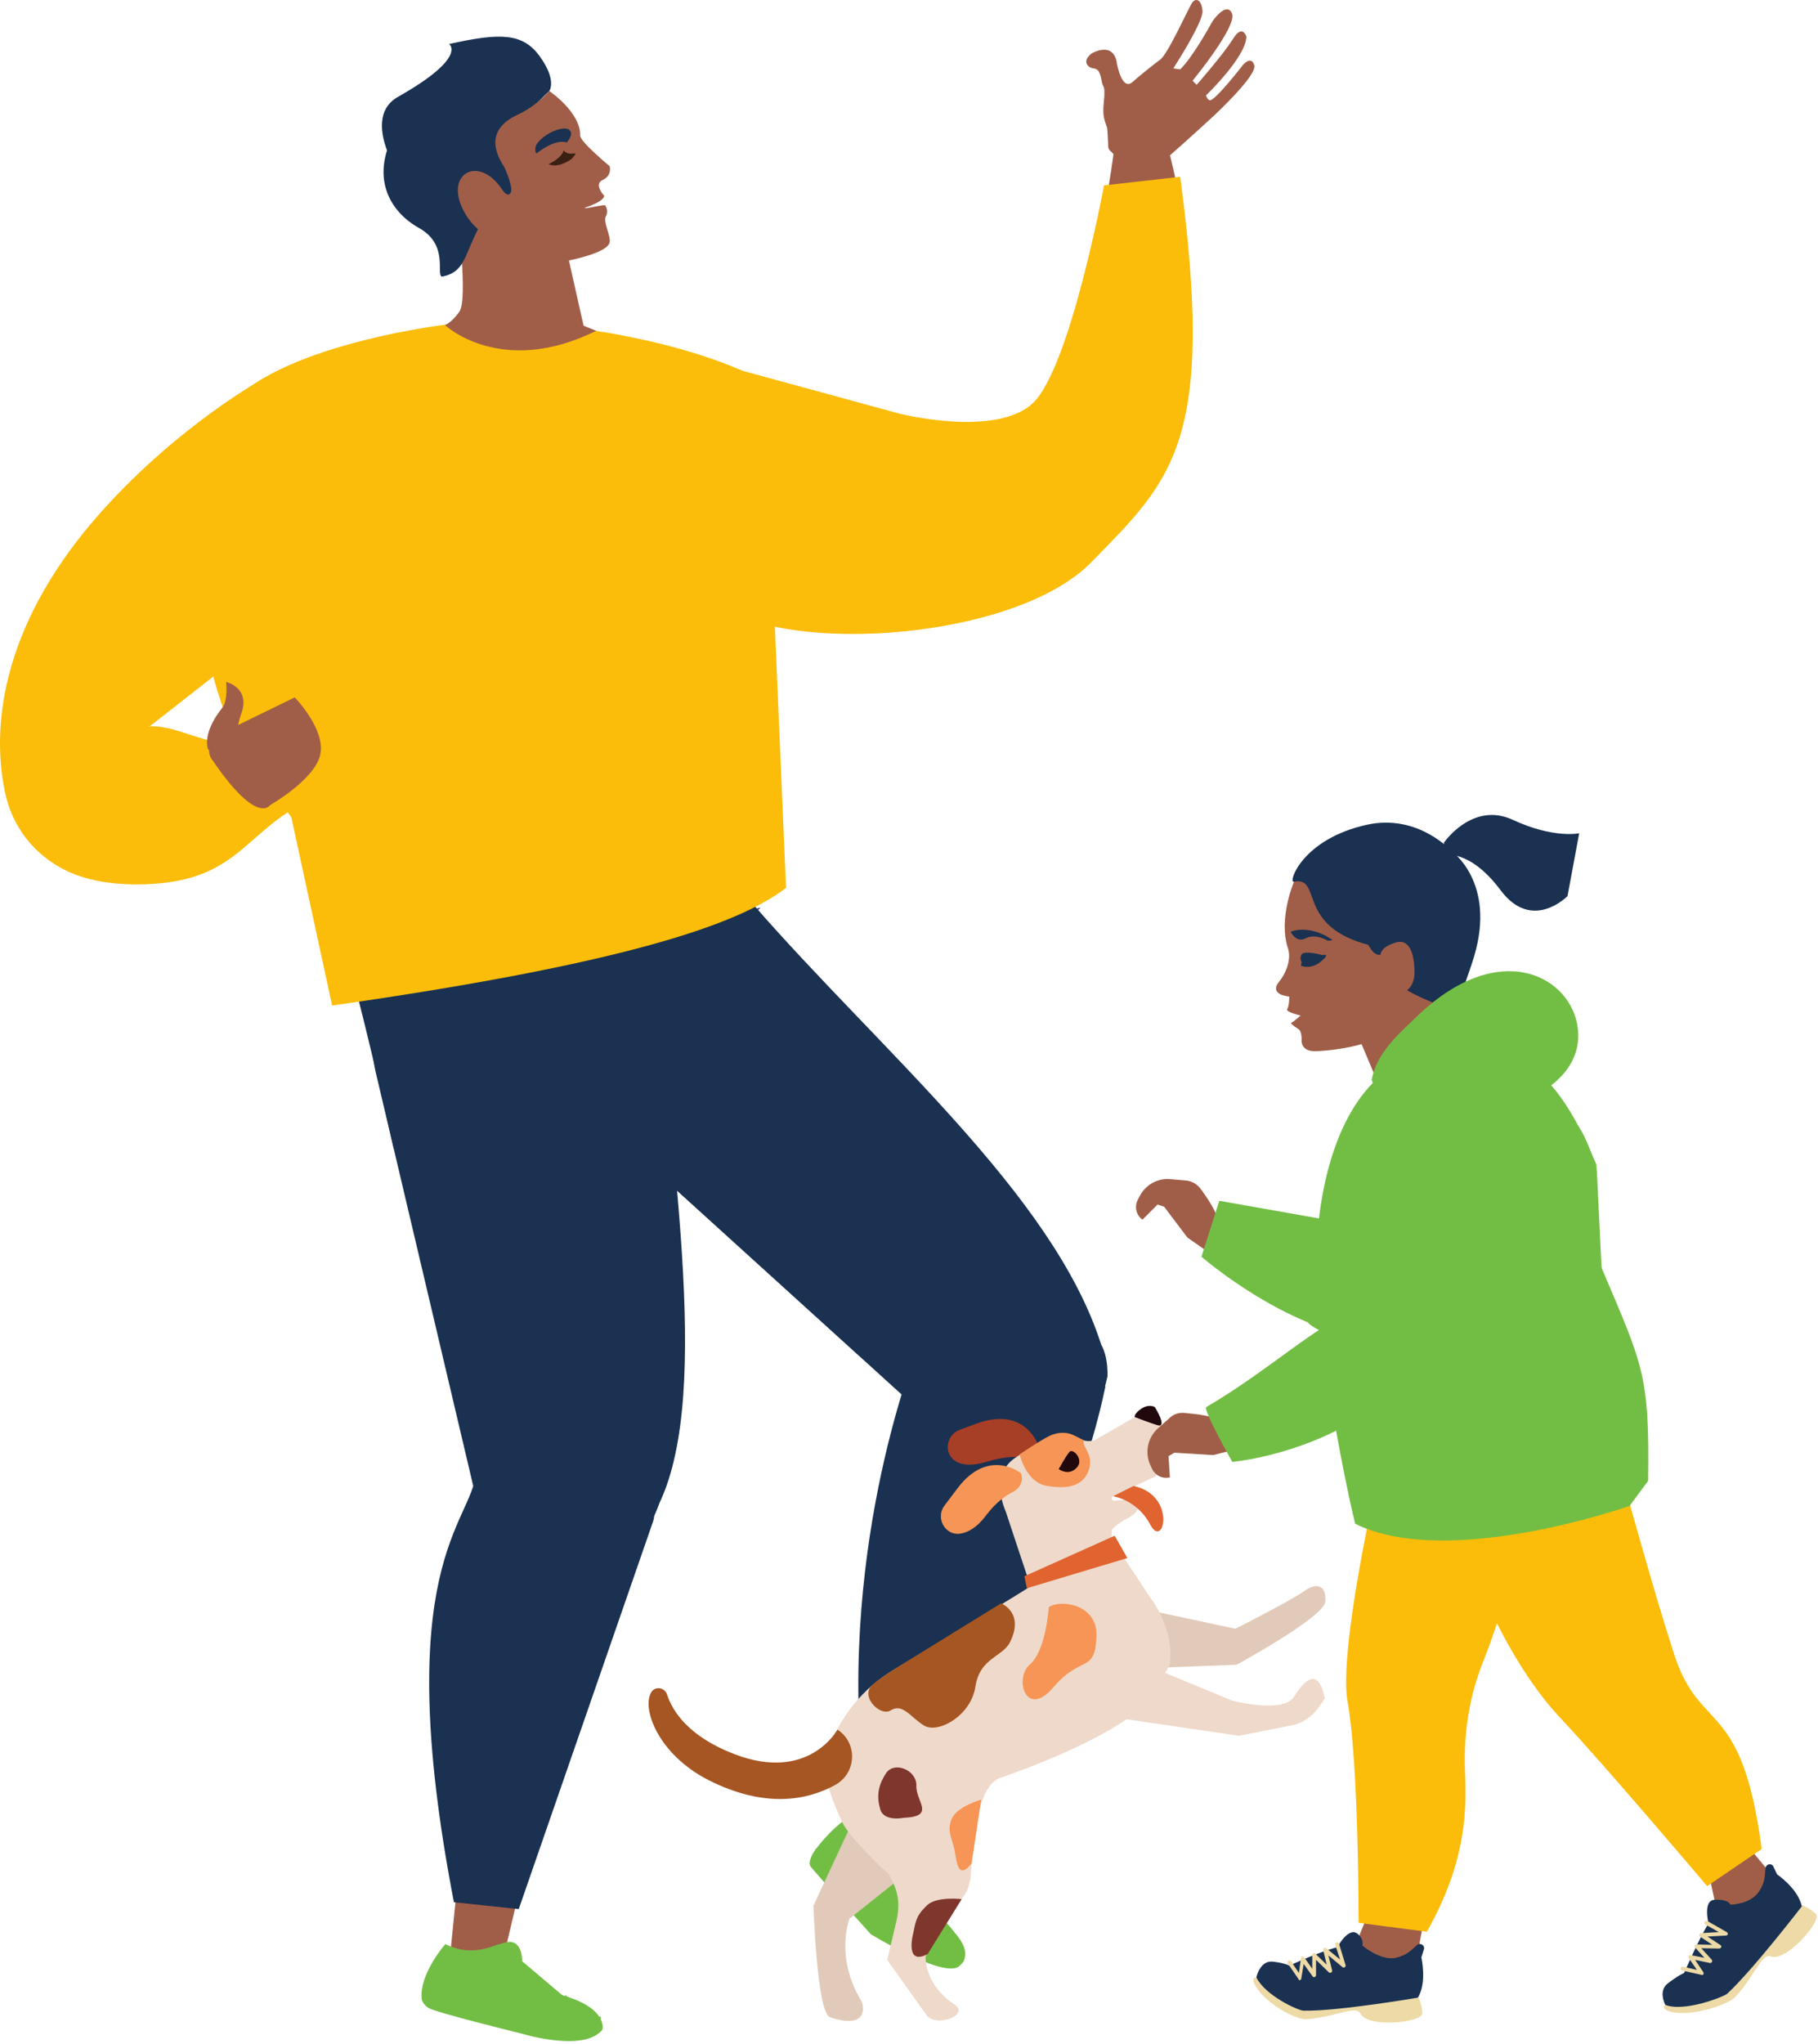 <svg width="242" height="272" viewBox="0 0 242 272" fill="none" xmlns="http://www.w3.org/2000/svg">
<path d="M150.112 22.479C150.523 22.935 150.569 22.844 151.208 22.798C152.167 22.798 153.72 22.433 155.455 20.926C158.423 18.323 161.483 15.492 161.483 15.492C161.483 15.492 167.374 10.057 166.963 8.687C166.552 7.317 165.456 8.642 165.456 8.642C165.456 8.642 161.711 13.482 161.026 13.345C160.752 13.3 160.524 12.706 160.524 12.706C160.524 12.706 165.821 7.637 165.913 4.897C165.913 4.897 165.41 3.116 164.132 5.171C162.853 7.226 159.291 11.29 159.291 11.29L158.743 10.742C158.743 10.742 164.725 3.481 163.995 1.792C163.264 0.102 161.392 2.842 161.392 2.842C161.392 2.842 158.88 7.5 157.099 9.235L156.186 9.098C156.186 9.098 160.204 2.933 160.067 1.426C159.93 -0.081 159.154 -0.355 158.652 0.422C158.149 1.198 155.409 7.317 154.405 7.957C153.948 8.276 151.482 10.24 150.797 10.879C149.792 11.838 149.062 10.377 148.651 8.368C148.651 8.322 148.651 8.322 148.651 8.276C148.103 5.399 145.271 7.135 145.271 7.135C145.271 7.135 144.038 8.048 144.906 8.824C145.454 9.281 145.91 8.916 146.276 9.555C146.641 10.149 146.596 11.062 146.87 11.473C147.189 11.884 146.87 13.893 146.87 14.441C146.824 15.766 147.144 16.268 147.372 16.999C147.418 17.227 147.509 19.054 147.509 19.236C147.509 19.921 147.646 19.921 148.057 20.332L150.112 22.479Z" fill="#A05E48"/>
<path d="M115.588 233.14L113.852 243.644L115.131 246.977L120.885 245.744L124.63 234.465L115.588 233.14Z" fill="#A05E48"/>
<path d="M122.209 179.162C122.209 179.162 111.66 204.872 114.857 236.337L123.031 239.168C133.032 221.039 143.308 202.954 147.144 184.505L122.209 179.162Z" fill="#1A3151"/>
<path d="M100.289 120.389C117.186 139.797 140.156 158.886 146.55 178.842L143.353 184.779L130.018 194.643L63.208 134.043L100.289 120.389Z" fill="#1A3151"/>
<path d="M113.167 241.726C112.3 242.228 110.382 243.598 108.281 246.521C108.281 246.521 107.505 247.799 107.87 248.347C108.235 248.895 115.907 257.389 115.907 257.389C115.907 257.389 125.086 263.052 127.507 261.773C127.735 261.636 129.607 260.403 127.507 257.709C125.132 254.695 125.543 255.563 125.543 255.563L122.255 248.987C122.255 248.987 122.529 245.836 121.89 245.562C121.296 245.242 116.455 247.297 114.492 244.74C113.67 243.644 114.948 242.913 114.081 241.817C113.807 241.634 113.441 241.543 113.167 241.726Z" fill="#72BE44"/>
<path d="M124.264 256.75C123.26 256.613 122.164 255.608 122.118 255.563C122.118 255.563 122.118 255.563 122.072 255.517L118.556 248.85C118.556 248.804 118.556 248.758 118.556 248.713C118.556 248.713 119.287 247.754 119.058 246.977C118.967 246.612 118.693 246.475 118.236 246.292C118.191 246.292 118.145 246.201 118.145 246.155C118.145 246.11 118.236 246.064 118.282 246.064C118.83 246.247 119.104 246.475 119.241 246.886C119.469 247.662 118.921 248.53 118.739 248.758L122.209 255.38C122.392 255.517 123.808 256.75 124.675 256.476C124.995 256.385 125.223 256.065 125.315 255.563C125.315 255.517 125.406 255.471 125.452 255.471C125.497 255.471 125.543 255.563 125.543 255.608C125.406 256.202 125.132 256.522 124.721 256.659C124.675 256.796 124.447 256.796 124.264 256.75Z" fill="#F2DEC2"/>
<path d="M127.141 261.18C125.771 260.997 123.397 259.992 119.88 258.074C118.647 257.389 117.095 256.567 116.09 255.426L108.555 246.247C108.509 246.201 108.509 246.11 108.555 246.064C108.601 246.018 108.692 246.018 108.738 246.064L116.273 255.243C117.277 256.385 118.784 257.207 119.972 257.846C125.726 260.951 127.552 261.18 128.1 260.814C128.146 260.769 128.237 260.769 128.283 260.86C128.329 260.906 128.329 260.997 128.237 261.043C128.009 261.225 127.644 261.271 127.141 261.18Z" fill="#72BE44"/>
<path d="M88.599 148.519L83.575 141.121L80.881 138.792L87.228 136.737C89.923 139.021 93.85 137.377 100.107 156.191C102.801 164.32 111.021 173.636 114.355 180.395L90.014 158.292L88.599 148.519Z" fill="#1A3151"/>
<path d="M60.742 252.001L59.965 259.718L67.044 260.403L69.51 249.991L60.742 252.001Z" fill="#A05E48"/>
<path d="M59.28 258.714C59.28 258.714 55.81 262.641 56.129 265.975C56.129 265.975 56.175 266.66 57.043 267.208C57.91 267.801 69.464 270.633 69.464 270.633C69.464 270.633 77.775 273.19 80.196 270.085C80.196 270.085 80.972 267.253 74.853 265.518L69.51 260.997C69.51 260.997 69.601 258.166 67.546 258.44C65.537 258.805 63.116 260.586 59.28 258.714Z" fill="#72BE44"/>
<path d="M56.632 264.422C56.586 264.422 56.54 264.331 56.54 264.285C56.54 264.239 56.632 264.194 56.677 264.194L66.815 267.345C66.907 267.39 75.081 269.765 78.963 269.263C79.008 269.263 79.831 269.126 79.739 268.486C79.739 268.441 79.785 268.349 79.831 268.349C79.876 268.349 79.968 268.395 79.968 268.441C80.059 269.08 79.374 269.4 79.008 269.445C75.081 269.948 66.861 267.573 66.77 267.527L56.632 264.422Z" fill="#72BE44"/>
<path d="M73.483 266.842C71.382 265.153 67.409 261.91 67.272 261.819C67.227 261.819 67.227 261.773 67.227 261.728C67.227 261.728 67.227 259.855 66.587 259.216C66.45 259.079 66.313 258.988 66.13 258.988C66.085 258.988 66.039 258.942 66.039 258.896C66.039 258.851 66.085 258.805 66.13 258.805C66.359 258.805 66.587 258.896 66.77 259.079C67.409 259.718 67.455 261.362 67.455 261.682C68.049 262.139 73.072 266.203 73.574 266.614C73.757 266.614 74.67 266.523 75.035 266.112C75.172 265.975 75.218 265.838 75.218 265.655C75.218 265.609 75.264 265.564 75.309 265.518C75.355 265.518 75.401 265.564 75.447 265.609C75.447 265.838 75.401 266.066 75.218 266.249C74.67 266.842 73.574 266.842 73.483 266.842C73.483 266.842 73.528 266.888 73.483 266.842Z" fill="#72BE44"/>
<path d="M63.345 196.059C62.797 202.68 51.791 208.389 60.422 253.142L69.053 254.056L86.954 202.406C87.594 200.534 85.448 199.94 83.438 199.986L63.345 196.059Z" fill="#1A3151"/>
<path d="M87.046 124.955C88.873 152.127 94.946 184.916 87.777 200.032C87.503 200.762 86.269 204.279 84.215 205.74L66.815 213.96L50.01 142.674C48.731 137.285 50.193 125.869 55.581 124.773L87.046 124.955Z" fill="#1A3151"/>
<path d="M101.203 120.8C101.248 121.165 92.526 127.01 63.071 134.454C56.221 136.189 56.814 144.957 53.8 151.716C53.755 151.807 52.385 152.766 52.43 152.903C52.43 152.903 50.01 142.08 47.772 133.221L101.203 120.8Z" fill="#1A3151"/>
<path d="M59.189 43.257C59.189 43.257 59.965 43.12 61.153 41.476C62.294 39.832 60.924 28.872 60.924 28.872L73.894 26.497L77.684 43.349L81.338 44.81C81.338 44.81 72.25 57.688 65.445 55.085C58.732 52.436 59.189 43.257 59.189 43.257Z" fill="#A05E48"/>
<path d="M58.824 36.818C58.002 36.544 59.782 32.571 55.764 30.333C51.837 28.141 49.051 23.438 52.887 16.999C56.495 10.971 66.085 18.095 66.085 18.095L69.555 27.228L65.126 27.959C61.564 33.256 62.477 36.087 58.824 36.818Z" fill="#1A3151"/>
<path d="M73.117 12.112C73.117 12.112 74.168 10.742 71.884 7.546C69.601 4.349 66.587 4.349 59.783 5.856C59.783 5.856 62.34 7.591 52.978 12.889C47.407 16.04 54.211 25.767 56.449 27.182C58.687 28.598 62.842 28.918 62.842 28.918C62.842 28.918 64.212 20.469 73.117 12.112Z" fill="#1A3151"/>
<path d="M73.117 12.112C73.117 12.112 77.319 14.944 77.227 18.049C77.227 18.871 81.155 22.113 81.155 22.113C81.155 22.113 81.52 23.346 80.241 23.94C78.963 24.534 80.424 26.041 80.424 26.041C80.424 26.041 80.607 26.726 77.867 27.639C77.501 27.913 80.15 27.228 80.561 27.319C80.561 27.319 81.063 28.05 80.652 28.781C80.241 29.511 81.337 31.429 81.155 32.251C80.789 33.758 75.629 34.717 73.62 35.083C71.61 35.402 68.505 34.58 68.505 34.58C68.505 34.58 66.267 33.165 66.085 31.932C66.085 31.932 63.619 31.155 62.112 28.735C58.687 23.346 63.573 20.378 66.77 25.127C67.774 26.634 68.048 25.447 68.048 25.447C68.048 25.447 68.231 24.716 67.181 22.342C66.907 21.748 63.619 17.638 69.007 15.218C71.519 14.03 73.117 12.112 73.117 12.112Z" fill="#A05E48"/>
<path d="M147.098 184.505L147.418 183.181C147.418 183.181 147.646 179.253 145.637 177.883C143.627 176.513 142.44 176.102 142.44 176.102L143.81 185.236L147.098 184.505Z" fill="#1A3151"/>
<path d="M101.568 76C101.385 75.498 110.838 69.47 108.829 58.601C106.82 47.824 79.328 44.034 79.328 44.034C76.451 50.473 61.746 48.874 59.235 43.212C59.235 43.212 31.104 46.591 28.592 57.597C23.295 80.887 29.414 92.897 31.012 97.966C31.149 98.469 43.251 114.817 43.251 114.817L58.184 109.794L47.818 91.025L47.955 81.435L45.809 120.206L69.373 109.155L68.779 104.451L80.105 97.966L75.127 110.981C75.081 110.936 101.705 76.503 101.568 76Z" fill="#FBBD09"/>
<path d="M123.899 81.937C136.868 81.937 152.304 71.342 156.46 58.738C162.625 40.015 154.085 14.533 153.72 13.619L148.742 16.222C148.788 16.359 146.002 42.161 139.106 53.03C133.991 61.113 115.04 54.628 98.417 49.285L93.759 80.795C98.463 82.302 109.788 81.937 123.899 81.937Z" fill="#A05E48"/>
<path d="M102.755 74.174L104.628 118.151C98.097 123.22 82.205 128.38 44.21 133.815L31.561 75.452L102.755 74.174Z" fill="#FBBD09"/>
<path d="M157.099 23.529L146.961 24.671C146.961 24.671 142.44 49.057 137.462 53.669C132.485 58.282 119.698 55.039 119.698 55.039L97.96 49.102C97.96 49.102 86.818 70.931 94.17 79.197C101.522 87.463 134.677 85.682 145.271 74.813C156.003 63.853 161.848 58.875 157.099 23.529Z" fill="#FBBD09"/>
<path d="M79.328 44.034L72.752 78.832L59.189 43.212C59.189 43.257 66.678 50.29 79.328 44.034Z" fill="#FBBD09"/>
<path d="M73.026 21.839C73.026 21.839 74.716 21.109 75.035 20.013C75.858 21.063 77.365 19.693 76.132 21.109C75.629 21.52 74.122 22.387 73.026 21.839Z" fill="#3A2012"/>
<path d="M71.473 20.378C71.473 20.378 73.848 18.414 75.446 18.962C75.446 18.962 76.497 17.821 75.766 17.273C74.898 16.588 71.839 18.049 71.291 19.51C71.245 19.83 71.199 20.424 71.473 20.378Z" fill="#1A3151"/>
<path d="M65.811 26.269C65.811 26.269 65.171 23.894 63.573 24.305C63.573 24.305 62.386 24.853 62.751 27.274C62.751 27.274 63.801 27.593 64.212 28.233C64.623 28.872 64.486 29.603 64.943 29.329C65.445 29.055 64.806 28.05 64.806 28.05C64.806 28.05 65.537 27.319 64.578 27.091C63.619 26.863 63.527 26.406 63.436 25.949C63.345 25.493 63.756 24.899 64.441 25.082C65.126 25.219 64.623 26.132 65.4 26.543C65.856 26.726 65.811 26.269 65.811 26.269Z" fill="#A05E48"/>
<path d="M103.121 83.261C104.08 78.695 109.103 76.366 113.167 78.558C118.556 81.435 126 83.901 132.987 81.435C132.987 81.435 118.51 86.412 103.121 83.261Z" fill="#FBBD09"/>
<path d="M18.134 117.694C31.378 117.694 32.291 111.027 40.283 106.963L41.105 96.642C30.053 102.305 25.487 96.413 19.779 96.642C20.007 96.139 34.438 84.357 43.617 80.75L35.26 50.244C35.214 50.336 24.163 56.227 13.568 68.009C0.553 82.531 -1.274 96.139 0.644 105.319C1.603 110.068 4.571 113.813 8.91 115.913C11.558 117.146 14.709 117.694 18.134 117.694Z" fill="#FBBD09"/>
<path d="M28.455 98.057L39.233 92.806C39.233 92.806 43.251 96.916 42.658 100.295C42.064 103.674 35.945 107.145 35.945 107.145C35.945 107.145 34.255 109.931 28.318 101.208C28.318 101.208 27.131 100.067 28.455 98.057Z" fill="#A05E48"/>
<path d="M27.724 99.793C27.724 99.793 26.72 97.783 29.597 94.176C30.373 93.171 30.099 90.751 30.099 90.751C30.099 90.751 33.387 91.481 32.109 94.998C31.561 96.459 31.332 98.651 31.606 99.062L27.724 99.793Z" fill="#A05E48"/>
<path d="M20.007 96.596C20.007 96.596 13.111 96.916 12.289 97.19C7.311 98.788 21.788 86.184 25.532 84.951L28.41 90.02L20.007 96.596Z" fill="#FBBD09"/>
<path d="M147.6 222.18L164.588 221.541C164.588 221.541 176.233 215.239 176.416 213.138C176.599 211.038 175.32 210.49 173.63 211.723C171.941 212.956 164.451 216.746 164.451 216.746L149.701 213.595C149.655 213.549 143.307 217.066 147.6 222.18Z" fill="#E2CABA"/>
<path d="M138.238 192.405C138.238 192.405 136.549 187.062 130.018 189.437C127.233 190.442 127.689 190.305 127.689 190.305C125.132 191.264 125.452 196.287 131.251 194.552C133.443 193.867 134.996 193.821 136.001 193.912C137.005 194.004 137.964 193.41 138.238 192.405Z" fill="#A73F26"/>
<path d="M137.462 211.951L133.854 201.082C133.854 201.082 131.617 196.378 135.133 194.004C136.686 192.953 138.147 192.04 139.243 191.401C140.613 190.579 142.348 190.624 143.718 191.446C144.403 191.857 145.317 191.903 146.002 191.492L152.852 187.565C152.852 187.565 157.601 190.761 153.811 196.47L148.148 199.118C147.828 199.301 148.011 199.803 148.377 199.712L151.482 199.438C151.482 199.438 152.167 200.945 150.34 201.904C148.514 202.863 148.011 203.548 148.011 203.548L147.92 205.375L137.462 211.951Z" fill="#EFD9CA"/>
<path d="M135.727 193.547C135.727 193.547 136.549 197.155 139.198 197.703C141.846 198.205 144.13 197.885 144.906 195.693C145.682 193.501 144.038 192.725 144.267 191.675C144.267 191.675 143.399 191.218 142.805 190.944C142.212 190.67 141.07 190.442 139.7 191.081C138.33 191.766 135.727 193.547 135.727 193.547Z" fill="#F69555"/>
<path d="M125.041 240.904L121.342 248.758L113.076 255.334C113.076 255.334 111.112 260.358 114.583 266.157C115.131 267.071 115.451 270.13 110.473 268.441C108.738 267.847 108.281 253.599 108.281 253.599L114.811 239.579L118.419 230.994L125.041 240.904Z" fill="#E2CABA"/>
<path d="M132.576 236.885L132.941 236.657C132.941 236.657 147.737 231.77 152.624 226.564L155.683 221.632C156.368 217.522 153.902 213.641 153.263 212.819L149.518 207.156L139.198 209.85L134.722 212.636L119.013 222.18C116.958 223.413 115.131 224.966 113.624 226.838C112.026 228.802 109.331 233.277 109.742 235.652C110.153 237.981 111.204 240.538 112.117 242.502C113.213 244.785 118.282 249.398 118.282 249.398C119.652 251.727 119.88 253.416 119.241 256.019L118.099 260.814L123.305 268.121C124.493 269.902 129.196 268.167 127.05 266.751C122.94 264.011 123.214 260.358 123.214 260.358L128.557 251.864C128.922 251.361 128.968 250.768 129.151 250.174C129.379 249.306 129.379 238.894 132.576 236.885Z" fill="#EFD9CA"/>
<path d="M145.089 228.071L164.908 230.994L171.849 229.624C173.311 229.35 174.635 228.482 175.503 227.249L176.325 226.062C176.325 226.062 175.64 220.353 172.26 225.788C170.799 228.117 163.949 226.29 163.949 226.29L151.619 221.175L145.089 228.071Z" fill="#EFD9CA"/>
<path d="M151.025 188.569C151.025 188.569 150.98 188.067 151.984 187.428C152.989 186.788 153.72 187.245 153.72 187.245C153.72 187.245 155.592 190.213 153.948 189.62C153.172 189.391 151.025 188.569 151.025 188.569Z" fill="#21080C"/>
<path d="M148.377 204.37L136.366 209.759L136.686 211.357L150.066 207.338L148.377 204.37Z" fill="#E16330"/>
<path d="M135.909 196.059C135.909 196.059 131.571 192.542 127.415 198.114C126.685 199.073 126.137 199.803 125.726 200.351C124.493 201.95 125.771 204.37 127.781 204.096C128.831 203.959 130.064 203.274 131.251 201.676C132.621 199.849 133.946 198.981 134.859 198.525C135.818 198.022 136.275 197.018 135.909 196.059Z" fill="#F69555"/>
<path d="M111.478 230.172C111.478 230.172 107.687 237.205 97.823 233.46C91.612 231.085 89.512 227.706 88.781 225.468C88.462 224.555 87.228 224.372 86.726 225.148C85.356 227.203 87.502 233.414 94.307 236.885C101.888 240.721 107.505 239.534 111.112 237.57C114.035 236.017 114.218 231.953 111.478 230.172Z" fill="#A65622"/>
<path d="M140.933 195.511C140.933 195.511 141.937 193.638 142.394 193.182C142.851 192.725 144.358 194.278 143.307 195.328C142.257 196.47 140.933 195.511 140.933 195.511Z" fill="#21080C"/>
<path d="M116.501 223.916C116.501 223.916 117.232 223.276 119.195 222.043C121.159 220.81 133.261 213.366 133.261 213.366C133.261 213.366 136.412 214.599 134.448 218.527C133.443 220.536 130.429 220.582 129.836 224.464C129.242 228.345 124.858 230.766 122.986 229.624C121.159 228.482 120.154 226.61 118.556 227.615C117.095 228.528 114.081 225.423 116.501 223.916Z" fill="#A65622"/>
<path d="M120.291 241.908C120.291 241.908 117.688 242.456 117.186 240.812C116.684 239.168 116.821 237.707 117.917 236.017C119.013 234.282 122.072 235.561 121.981 237.661C121.89 239.716 124.63 241.726 120.291 241.908Z" fill="#7F362D"/>
<path d="M129.333 247.982L130.612 239.488C130.612 239.488 127.37 240.401 126.685 242.045C126 243.689 126.73 244.557 127.05 246.155C127.37 247.799 127.507 250.265 129.333 247.982Z" fill="#F69555"/>
<path d="M123.488 260.038L128.009 252.731C128.009 252.731 124.675 252.32 123.397 253.553C122.118 254.786 121.935 255.38 121.616 257.024C121.205 258.622 120.885 261.408 123.488 260.038Z" fill="#7F362D"/>
<path d="M139.608 213.869C139.608 213.869 139.243 219.669 137.097 221.495C134.95 223.322 136.549 228.848 140.248 224.509C143.947 220.171 145.774 222.774 145.956 217.705C146.093 213.549 141.298 212.773 139.608 213.869Z" fill="#F69555"/>
<path d="M148.148 199.118C148.148 199.118 151.345 199.529 153.126 202.909C154.907 206.288 156.688 198.981 150.888 197.748L148.148 199.118Z" fill="#E16330"/>
<path d="M155.683 188.706C156.186 188.204 156.871 187.976 157.601 188.021C159.154 188.158 161.757 188.432 162.396 189.163C163.31 190.168 165.273 192.679 165.273 192.679L161.483 193.638L156.323 193.319L155.546 193.775L155.729 196.607C154.724 196.835 153.72 196.333 153.309 195.374L153.08 194.871C152.395 193.273 152.761 191.401 154.039 190.168L155.683 188.706Z" fill="#A05E48"/>
<path d="M157.967 157.105C158.652 157.196 159.291 157.561 159.748 158.109C160.661 159.342 162.168 161.535 162.031 162.448C161.848 163.772 161.255 166.923 161.255 166.923L158.058 164.686L154.953 160.575L154.085 160.301L152.076 162.311C151.254 161.717 150.98 160.621 151.436 159.708L151.665 159.251C152.441 157.698 154.085 156.739 155.82 156.922L157.967 157.105Z" fill="#A05E48"/>
<path d="M206.511 159.343C206.511 159.343 204.638 161.261 198.884 171.718C195.916 177.153 183.22 187.062 183.22 187.062L180.617 176.97C180.617 176.97 189.248 153.863 199.935 153.589C210.621 153.315 206.511 159.343 206.511 159.343Z" fill="#3E875C"/>
<path d="M180.754 174.139C175.274 176.285 168.607 182.587 160.57 187.245C160.067 187.519 164.04 194.552 164.04 194.552C166.324 194.278 176.005 192.953 184.819 186.012L180.754 174.139Z" fill="#72BE44"/>
<path d="M233.134 246.247L236.285 250.037L229.207 257.435L227.563 249.763L233.134 246.247Z" fill="#A05E48"/>
<path d="M239.939 253.554C239.939 253.554 240.806 253.873 241.72 254.695C242.633 255.563 237.747 261.134 235.737 260.358C234.459 259.856 233.454 263.235 230.851 265.884C229.527 266.98 224.412 268.578 221.992 267.573C221.992 267.573 221.078 267.208 221.718 266.751C222.311 266.34 239.939 253.554 239.939 253.554Z" fill="#EDDAA6"/>
<path d="M221.672 266.797C221.672 266.797 220.667 264.924 222.037 263.92C223.407 262.869 224.184 262.55 224.184 262.55C224.184 262.55 226.102 258.074 227.426 255.974C227.426 255.974 226.65 252.914 228.202 252.823C228.202 252.823 229.892 252.64 230.349 253.462C230.349 253.462 232.952 253.462 234.139 251.727C235.007 250.448 234.915 249.489 235.007 248.621C235.052 248.119 235.692 247.891 236.011 248.302L236.559 249.443C236.559 249.443 239.345 251.316 239.847 253.69C239.847 253.69 233.271 262.23 229.892 265.335C229.39 265.746 224.138 267.801 221.672 266.797Z" fill="#1A3151"/>
<path d="M226.65 262.824C226.695 262.824 226.695 262.778 226.741 262.733C226.787 262.641 226.787 262.55 226.741 262.459L225.645 260.815L227.609 261.226C227.7 261.271 227.837 261.18 227.883 261.089C227.928 260.997 227.928 260.86 227.837 260.769L226.467 259.262L228.842 259.307C228.979 259.307 229.07 259.216 229.116 259.125C229.161 259.034 229.116 258.896 229.024 258.851L227.289 257.709L229.755 257.572C229.892 257.572 229.983 257.481 229.983 257.389C230.029 257.298 229.938 257.161 229.846 257.115L227.289 255.654C227.152 255.563 227.015 255.608 226.924 255.745C226.832 255.882 226.878 256.019 227.015 256.111L228.796 257.115L226.421 257.252C226.33 257.252 226.193 257.344 226.193 257.435C226.147 257.526 226.193 257.663 226.284 257.709L227.928 258.805L225.828 258.759C225.736 258.759 225.645 258.805 225.599 258.897C225.554 258.988 225.554 259.125 225.645 259.171L226.878 260.541L225.051 260.175C224.96 260.175 224.823 260.175 224.777 260.267C224.732 260.358 224.732 260.449 224.777 260.541L225.873 262.139L224.047 261.728C223.91 261.682 223.773 261.774 223.727 261.911C223.681 262.048 223.773 262.185 223.91 262.23L226.376 262.778C226.513 262.824 226.604 262.824 226.65 262.824Z" fill="#EDDAA6"/>
<path d="M189.385 256.293L188.152 263.052L180.298 259.125L182.124 254.695L189.385 256.293Z" fill="#A05E48"/>
<path d="M206.054 188.295C206.054 188.295 202.583 208.206 197.423 221.13C195.596 225.697 194.82 230.629 195.003 235.561C195.231 240.538 195.322 247.525 189.933 257.07L180.846 255.882C180.846 255.882 180.891 234.876 179.384 226.473C177.877 218.116 185.686 186.423 185.686 186.423L206.054 188.295Z" fill="#FBBD09"/>
<path d="M208.885 182.541C212.676 180.532 216.603 200.899 222.859 220.171C226.33 230.857 231.856 225.879 234.504 246.064L227.243 250.996C227.243 250.996 213.635 234.921 207.789 228.711C195.87 216.061 190.756 191.994 190.756 191.994L208.885 182.541Z" fill="#FBBD09"/>
<path d="M179.43 134.637L184.773 147.332C184.773 147.332 192.719 147.56 196.601 141.898L188.563 126.097L179.43 134.637Z" fill="#A05E48"/>
<path d="M178.699 119.293C178.699 119.293 178.471 111.027 182.992 113.676C187.513 116.324 193.221 113.265 193.221 113.265C193.221 113.265 199.158 117.375 196.235 127.239C195.596 129.431 194.5 131.942 194.363 133.495C194.317 134.089 193.769 134.454 193.176 134.271C189.659 133.221 179.065 129.248 178.699 119.293Z" fill="#1A3151"/>
<path d="M172.306 117.192C172.306 117.192 170.114 122.17 171.438 126.188C171.941 127.65 171.164 129.568 170.251 130.664C169.338 131.76 170.251 132.262 170.616 132.399C171.027 132.536 171.621 132.627 171.621 132.627C171.621 132.627 171.621 133.86 171.347 134.271C171.073 134.682 173.128 135.139 173.128 135.139C173.128 135.139 172.123 136.052 171.895 136.098C171.667 136.098 172.26 136.6 172.808 136.92C173.356 137.24 173.265 138.564 173.265 138.564C173.265 138.564 173.219 139.888 175 139.888C176.781 139.888 184.727 139.112 185.458 136.052C186.189 132.993 186.6 132.171 186.6 132.171C186.6 132.171 188.289 131.714 188.289 129.431C188.289 127.102 187.696 124.773 185.686 125.458C183.677 126.097 183.768 127.056 183.768 127.056C183.768 127.056 183.129 127.239 182.535 126.371C179.156 121.348 180.709 120.023 178.745 119.019C174.087 116.507 172.306 117.192 172.306 117.192Z" fill="#A05E48"/>
<path d="M193.404 113.447C193.404 113.447 188.929 108.241 181.987 109.748C173.356 111.621 171.438 117.466 172.215 117.329C176.142 116.598 172.352 123.357 182.49 125.823C185.321 126.462 193.404 113.447 193.404 113.447Z" fill="#1A3151"/>
<path d="M176.051 127.102C176.051 127.102 173.722 126.462 173.311 126.965C172.9 127.467 173.265 128.015 173.265 128.015L173.174 128.517C173.174 128.517 174.498 129.111 175.868 127.924C177.238 126.782 176.051 127.102 176.051 127.102Z" fill="#1A3151"/>
<path d="M176.736 125.184C176.736 125.184 175.137 124.179 173.813 124.864C172.534 125.549 171.804 123.996 171.804 123.996C171.804 123.996 174.087 122.946 177.192 124.955C177.192 124.955 177.695 125.184 176.736 125.184Z" fill="#1A3151"/>
<path d="M199.021 141.898C199.021 141.898 205.049 137.011 212.493 154.959C212.584 155.141 213.132 168.613 213.224 168.796C218.749 181.811 219.571 182.952 219.389 197.063L216.923 200.397C216.923 200.397 192.765 208.937 180.389 202.772C180.389 202.772 178.288 194.46 175.868 178.386C172.763 157.333 180.115 133.723 199.021 141.898Z" fill="#72BE44"/>
<path d="M207.47 152.629C207.47 152.629 220.85 153.68 202.218 171.901C190.984 182.907 183.449 179.71 183.449 179.71C183.449 179.71 176.553 178.066 174.224 176.148L172.854 172.54C172.9 172.54 202.812 167.289 207.47 152.629Z" fill="#72BE44"/>
<path d="M177.01 167.06C177.01 167.06 194.409 145.368 199.523 150.026C204.684 154.73 184.819 178.568 177.01 167.06Z" fill="#72BE44"/>
<path d="M211.991 154C208.292 142.4 200.985 147.423 194.866 151.853C193.77 152.63 183.768 163.59 183.768 163.59L162.305 159.799L159.93 167.243C159.93 167.243 179.704 184.368 191.897 175.737C202.857 168.019 214.594 162.22 211.991 154Z" fill="#72BE44"/>
<path d="M182.581 143.724C182.581 143.724 187.193 147.606 195.048 148.656L192.034 149.889C192.034 149.889 184.956 150.666 182.581 143.724Z" fill="#72BE44"/>
<path d="M182.581 143.724C191.349 151.031 199.569 147.743 204.182 145.779C206.739 144.683 210.621 141.669 210.027 136.829C209.205 130.024 199.798 124.727 188.883 135.002C186.189 137.605 183.266 140.025 182.581 143.724Z" fill="#72BE44"/>
<path d="M188.837 265.838C188.837 265.838 189.248 266.66 189.34 267.893C189.431 269.172 182.033 269.902 181.12 267.984C180.526 266.751 177.466 268.532 173.767 268.715C172.078 268.624 168.059 266.34 166.963 263.966C166.963 263.966 166.552 263.098 167.283 263.189C168.013 263.281 188.837 265.838 188.837 265.838Z" fill="#EDDAA6"/>
<path d="M167.237 263.143C167.237 263.143 167.694 260.906 169.383 261.043C171.073 261.225 171.621 261.591 171.621 261.591C171.621 261.591 175.366 259.81 178.014 259.125C178.014 259.125 179.521 256.339 180.709 257.344C180.709 257.344 181.576 257.983 181.348 258.896C181.348 258.896 183.768 260.997 185.823 260.54C187.33 260.175 187.924 259.444 188.609 258.851C188.974 258.485 189.614 258.805 189.568 259.307L189.203 260.495C189.203 260.495 189.979 263.783 188.746 265.838C188.746 265.838 178.106 267.664 173.539 267.573C172.808 267.573 168.424 265.564 167.237 263.143Z" fill="#1A3151"/>
<path d="M172.945 263.509C172.991 263.509 173.037 263.509 173.037 263.509C173.128 263.463 173.219 263.417 173.219 263.28L173.539 261.362L174.726 263.006C174.772 263.098 174.909 263.143 175 263.098C175.092 263.052 175.183 262.961 175.183 262.869V260.814L176.873 262.458C176.964 262.55 177.101 262.55 177.192 262.504C177.284 262.458 177.329 262.321 177.329 262.23L176.827 260.221L178.699 261.773C178.791 261.865 178.928 261.865 179.019 261.773C179.11 261.728 179.156 261.591 179.11 261.499L178.243 258.668C178.197 258.531 178.06 258.44 177.923 258.485C177.786 258.531 177.695 258.668 177.74 258.805L178.38 260.769L176.553 259.262C176.462 259.17 176.325 259.17 176.233 259.262C176.142 259.307 176.096 259.444 176.142 259.536L176.599 261.454L175.092 259.992C175 259.901 174.909 259.901 174.818 259.947C174.726 259.992 174.681 260.084 174.681 260.175V262.002L173.63 260.495C173.585 260.403 173.448 260.358 173.356 260.403C173.265 260.449 173.174 260.495 173.174 260.632L172.9 262.55L171.849 260.997C171.758 260.86 171.621 260.86 171.484 260.951C171.347 261.043 171.347 261.18 171.438 261.317L172.854 263.372C172.854 263.463 172.9 263.463 172.945 263.509Z" fill="#EDDAA6"/>
<path d="M192.217 112.123C192.217 112.123 196.007 106.597 201.396 109.109C206.785 111.621 210.21 110.89 210.21 110.89L208.657 119.247C208.657 119.247 203.953 124.088 199.752 118.471C195.55 112.854 192.171 113.813 192.171 113.813L192.217 112.123Z" fill="#1A3151"/>
</svg>
